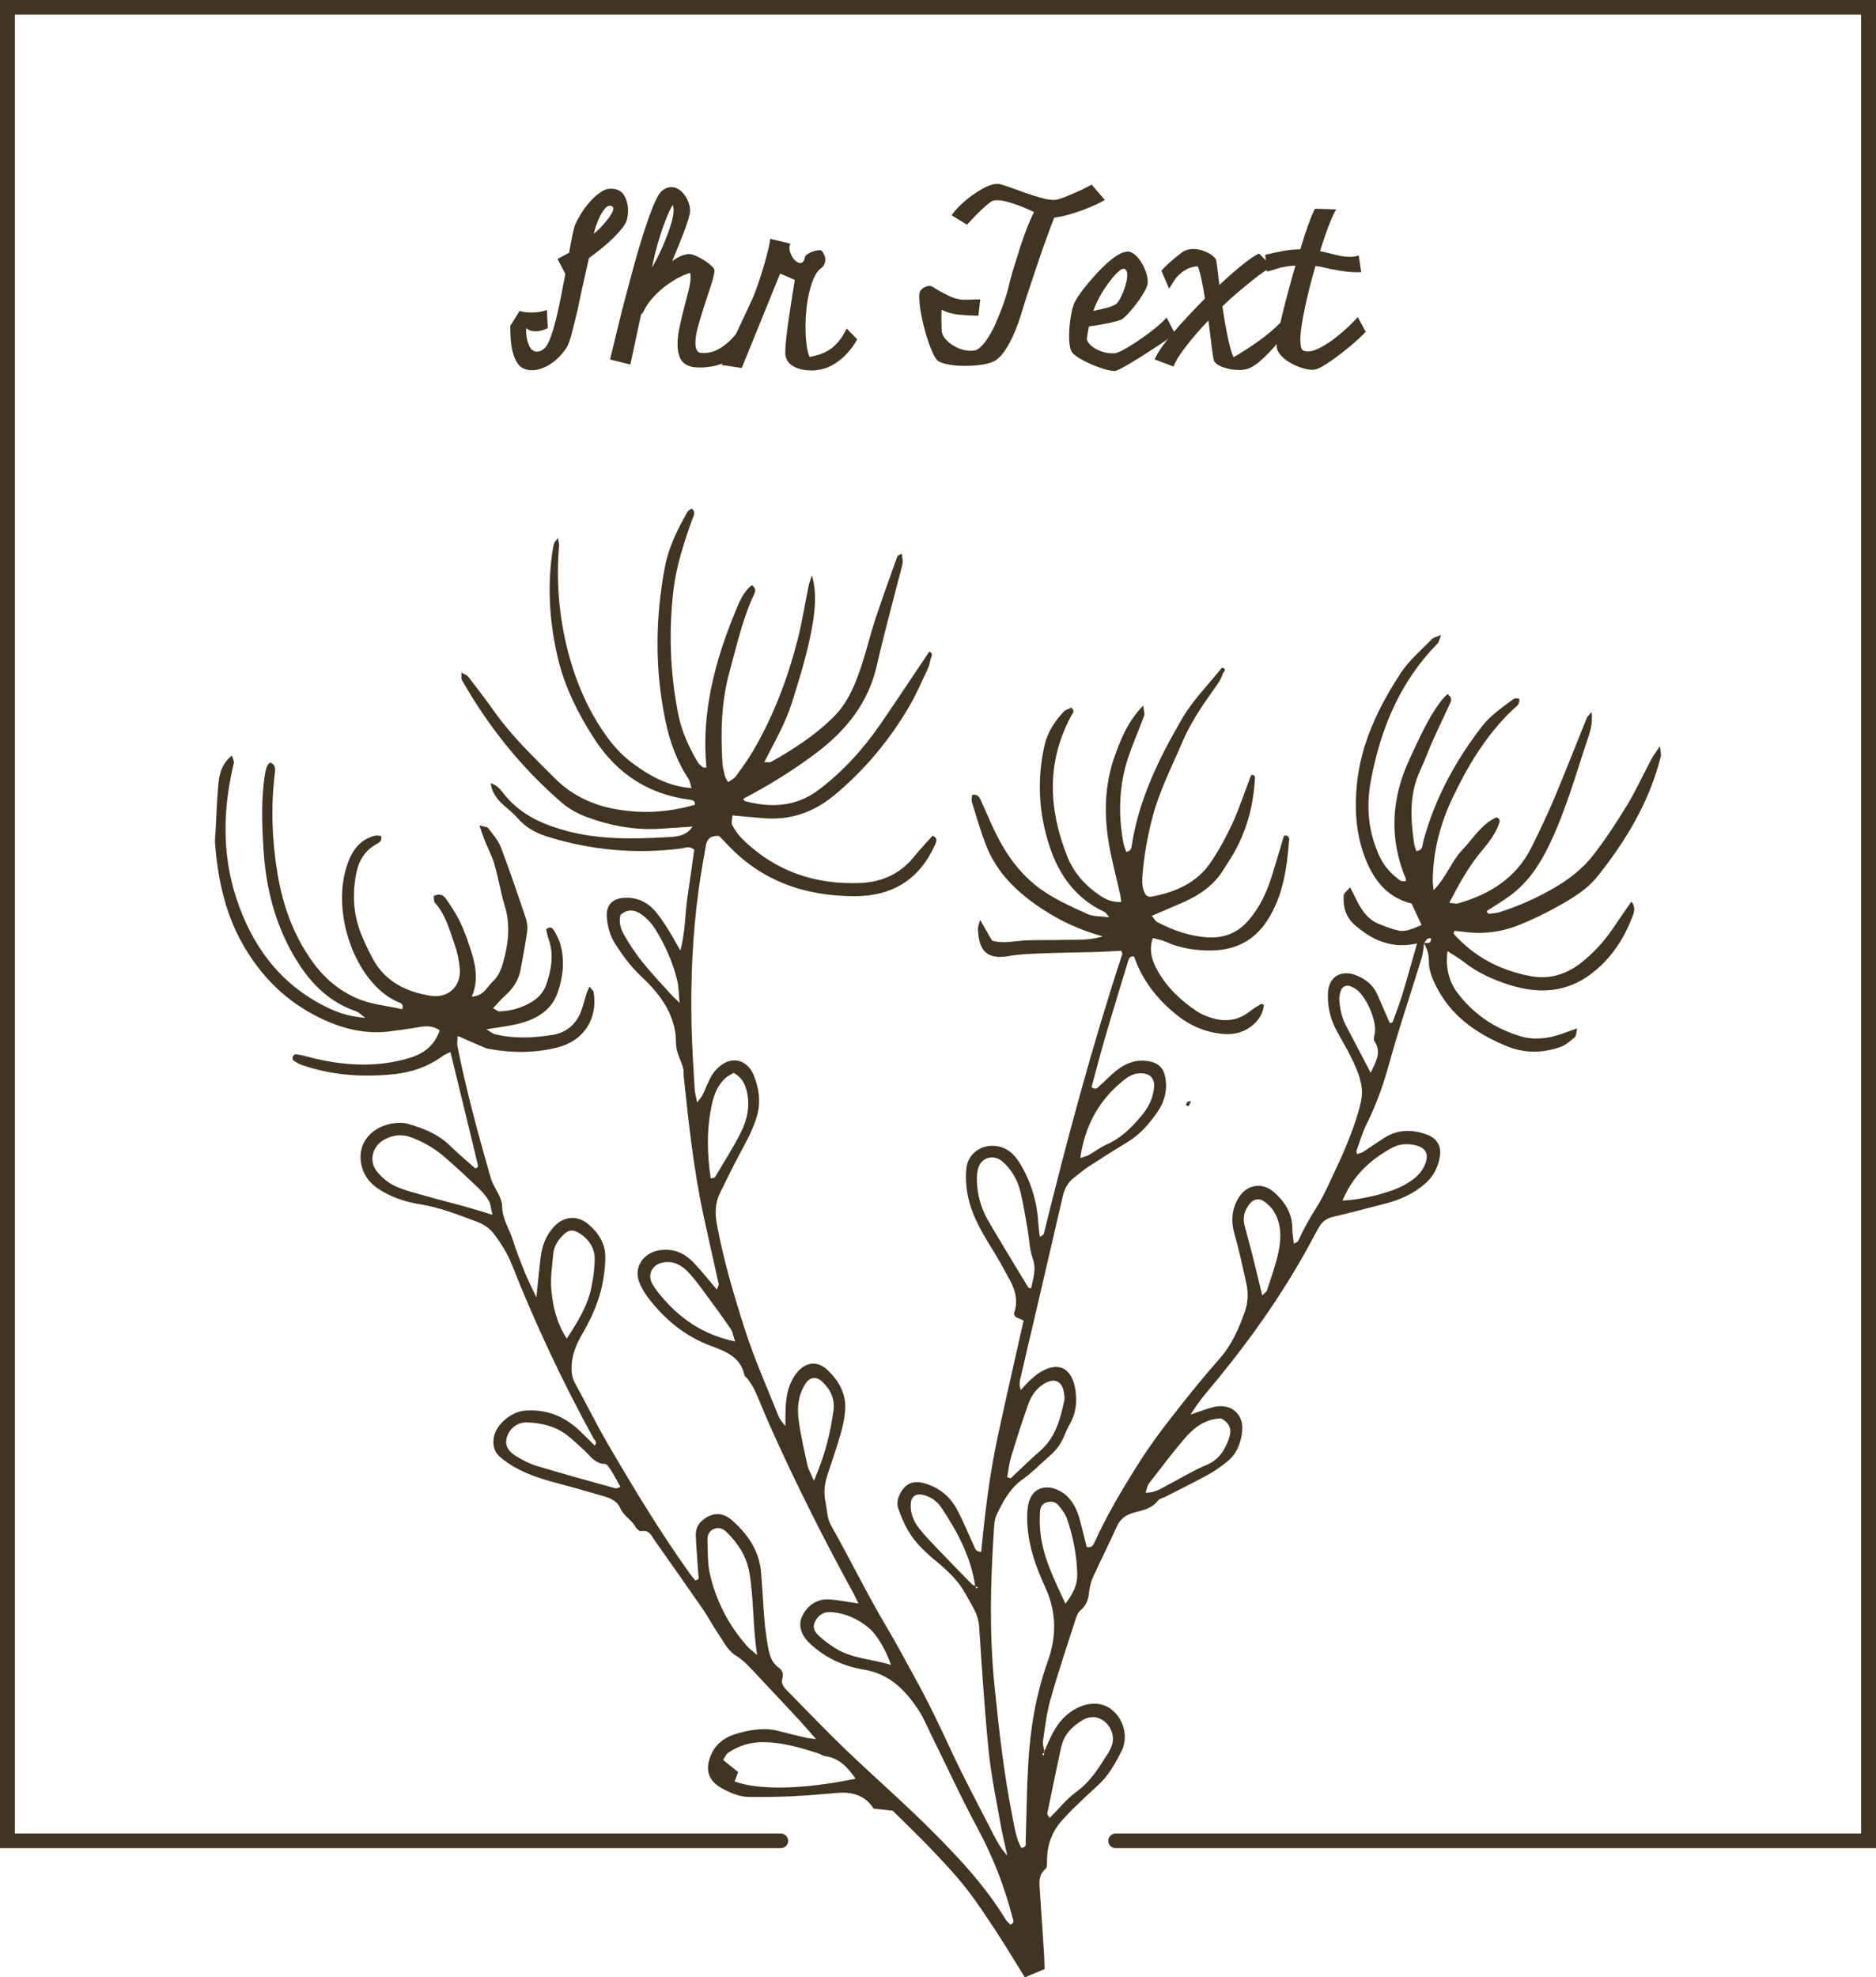 <svg fill="#423422" viewBox="0 0 1082.76 1141" xmlns="http://www.w3.org/2000/svg" id="Calque_1"><path fill-rule="evenodd" d="M821.95,544.13c-.44,2.86-.55,5.83-1.39,8.59-6.2,20.2-13.03,40.23-18.65,60.59-3.36,12.2-7.47,23.95-13.13,35.27-2.47,4.93-3.97,10.33-5.87,15.52-.11.31.08.73.24,1.84,1.33-.44,2.65-.63,3.66-1.28,4.09-2.63,8.04-5.46,12.15-8.07,7.93-5.06,16.36-4.99,24.87-1.78,5.54,2.08,8.12,6.6,7.23,12.36-.91,6.03-3.48,11.26-8.13,15.47-6.84,6.18-14.97,9.77-23.85,12-9.84,2.48-19.62,5.22-29.5,7.46-4.07.93-6.73,2.99-8.57,6.46-.87,1.64-1.82,3.24-2.69,4.89-15.49,29.37-34.4,56.52-55.45,82.26-5.13,6.28-10.68,12.33-15.71,20.56,5.37-1.79,9.26-3.4,13.31-4.38,9.85-2.38,17.43,3.95,16.47,13.83-.65,6.81-3.03,13.09-8.58,17.61-3.46,2.81-7.14,5.47-11.05,7.61-8.2,4.49-16.62,8.61-24.95,12.87-1.33.69-3.17.96-3.96,2-3.44,4.61-8.58,5.63-13.66,6.94-4.55,1.19-8.05,3.47-10.1,8-4.42,9.81-9.28,19.44-13.75,29.23-1.21,2.65-1.99,5.63-2.29,8.54-.43,4.22-1.45,7.8-5,10.71-1.58,1.29-2.38,3.75-3.04,5.84-4.87,15.17-9.97,30.3-14.29,45.63-2.2,7.81-3.12,15.99-4.3,24.04-.29,2.06.61,4.29.94,6.43-.51.38-1.01.76-1.5,1.14.36.23.72.46,1.09.67.02-.68.05-1.35.07-2.03,1.35-3,2.65-6.05,4.07-9.01,2.94-6.12,6.85-11.42,12.82-15.11,8.16-5.02,16.71-5.05,22.79.18,6.51,5.58,8.98,15.66,5.09,23.36-3.68,7.28-7.64,14.46-13.91,20.08-4.44,3.98-8.77,8.11-13.06,12.26-2.41,2.32-4.68,4.8-6.96,7.24-6.14,6.56-8.99,14.37-9.11,23.25-.02,1.79.19,4.35-.85,5.21-4.15,3.46-3.62,7.75-3.3,12.23.85,12.18,1.64,24.36,2.42,36.56.19,2.88.21,5.76.33,9.04-3.88,1.61-7.29,3.03-11.41,4.75-5.48-8.81-10.73-17.61-16.35-26.18-5.71-8.68-11.4-17.43-17.84-25.59-6.2-7.89-13.17-15.21-20.11-22.49-7.19-7.54-14.78-14.75-21.95-21.87-3.97-.44-7.31-.81-10.99-1.22-4.91-7.73-12.43-9.85-21.3-9.04-8.61.77-17.23,1.5-25.88,1.91-8.23.38-16.5.47-24.75.39-5.78-.05-10.98-2.42-15.92-5.14-7.72-4.27-9.87-10.97-5.62-20.01,2.83-6.02,8.18-9.61,14.57-11.42,8-2.27,16.11-3.64,24.43-1.4,5.07,1.37,10.2,2.55,15.3,3.76,1.29.31,2.63.4,5.95.89-4.21-4.76-7-8.06-9.93-11.22-7.86-8.47-15.76-16.91-23.69-25.3-4.03-4.27-7.67-8.66-13-11.95-4.45-2.73-7.12-8.4-10.28-12.98-2.94-4.28-5.27-8.95-8.22-13.23-9.3-13.46-18.74-26.79-28.15-40.16-1.85-2.64-3-6.08-7.58-5.18-.94.18-2.74-1.31-3.36-2.45-2.28-4.21-6.97-6.33-8.91-11-1.4-3.42-5-5.44-8.76-6.52-7.92-2.28-15.82-4.66-23.8-6.75-9.84-2.57-19.63-5.24-28.5-10.32-2.9-1.66-5.67-3.62-8.22-5.76-3.45-2.89-4.29-6.89-3.64-11.14,1.15-7.62,10.13-15.03,17.99-15.64,12.05-.93,22.18,2.97,30.87,10.95,3.22,2.97,6.24,6.13,9.38,9.23,1.8-1.99.05-2.92-.56-3.99-17.9-32.6-33.68-66.12-47.32-100.66-2.53-6.43-6.46-12.51-10.68-18.05-2.31-3.05-6.34-5.38-10.07-6.75-10.54-3.88-21-8.06-32.26-9.82-7.43-1.15-14.62-3.46-21.23-7.19-4.67-2.64-8.7-5.97-10.93-10.85-5.78-12.63.74-24.98,14.53-28.21,3.54-.84,7.71-1.04,11.14-.04,8.64,2.54,17.03,5.81,23.69,12.33,4.77,4.67,9.92,8.95,14.81,13.31.69-.37,1.09-.48,1.33-.74.19-.23.27-.66.2-.96-1.28-5.42-2.58-10.82-3.9-16.23-3.94-16.14-7.87-32.29-12.01-49.26-1.7.87-3.32,1.46-4.63,2.42-8.39,6.12-17.86,9.33-28.14,10.4-18.15,1.87-36,.59-53.31-5.44-1.72-.6-3.29-1.68-4.76-2.75-.36-.25-.35-1.43-.11-1.99.27-.6,1.09-1.43,1.56-1.37,2.17.27,4.32.71,6.45,1.29,19.56,5.24,39.18,6.8,58.93.99,8.32-2.43,14.69-6.98,17.83-16.03-4.16-3.01-8.4-2.56-12.84-1.75-5.16.94-10.37,1.56-15.57,2.27-14.69,1.98-28.3-1.6-41.31-8.01-19.1-9.41-33.33-23.62-43.79-41.93-10.42-18.21-14.55-37.96-16.16-58.45-.18-2.2.15-4.42.28-6.63.49-8.86.77-17.72,1.55-26.54.55-6.21,1.58-12.47,7.9-17.58.57,2.03,1.39,3.31,1.13,4.34-6.3,26.08-7,52.18,1.38,77.86,8.69,26.63,24.11,48.43,49.88,61.86,6.87,3.58,14.03,6.56,24.62,7.32-3.09-2.27-3.99-3.32-5.12-3.71-15.38-5.18-25.95-15.63-34.31-29.05-12.55-20.13-18.06-42.16-19.41-65.4-.83-14.42-1.38-28.88,1.04-43.25.69-4.02,2.22-6.49,3.71-5.59,2.35,1.42,2.13,3.69,1.86,5.92-2.37,19.25-1.66,38.44,1.48,57.54,2.97,18.1,8.96,35.12,19.66,50.36,6.56,9.35,14.83,16.74,25.3,21.51,8.58,3.92,17.95,4.61,27.11,6.71,1.08-3.42-1.45-3.7-2.7-4.26-24.25-10.74-39.34-52.15-28.5-80.73,2.8-7.37,7.19-12.96,15.19-15.09,1.23-.33,2.62.02,3.8.05.69,3.06-1.1,3.88-2.72,4.76-6.7,3.73-10.23,9.65-11.65,16.87-2.33,11.86-1.7,23.61,2.8,34.92,1.91,4.8,4.21,9.5,6.63,14.09,7.06,13.35,19.29,19.35,33.58,21.62,10.12,1.61,17.65-5.63,16.76-15.63-.41-4.73-1.4-9.55-2.99-14.04-2.96-8.32-5.13-17.07-11.34-23.99-.78-.88-.52-2.67-.73-3.91,3.41-1.68,5.68-.52,7.25,1.79,2.7,4,5.44,8.02,7.56,12.32,2.29,4.64,4.11,9.56,5.76,14.46,3.19,9.53,5.88,19.17,1.38,29.5,6.98-.33,8.98-5.85,12.5-9.11,2.57-2.36,4.3-6.11,5.3-9.53,3.27-11.12,4.78-22.32,1.25-33.83-2.39-7.79-3.61-15.9-5.89-23.71-1.43-4.94-3.9-9.55-5.83-14.35-.92-2.28-1.64-4.64-2.91-8.3,2.67.79,4.45.78,5.08,1.59,2.68,3.54,5.8,7.03,7.34,11.09,5.15,13.51,9.76,27.22,14.38,40.92.81,2.38,1.12,5.16.78,7.64-1.02,7.32-2.46,14.58-3.77,21.86-1.09,6.09-4.28,10.95-8.89,15.06-2.41,2.15-4.48,4.66-7.03,7.35,1.75.91,2.68,1.84,3.58,1.82,6.89-.21,13.31-2.07,19.17-5.73,3.96-2.48,6.65-5.86,8.15-10.28,2.93-8.62,4.27-17.25,1.04-26.1-.62-1.7-.9-3.53-1.3-5.17,2.18-2.1,3.69-.87,4.6.7,1.45,2.55,2.9,5.22,3.66,8.03,2.6,9.64,1.48,19.28-1.89,28.42-3.49,9.44-11.66,14.33-21.01,16.92-6.1,1.68-12.5,2.29-19.8,3.55,2,1.21,3.25,2.4,4.7,2.76,11.12,2.83,22.44,2.22,33.53.46,7.29-1.16,13.09-5.67,16.03-12.72,1.4-3.41,2.2-7.06,3.3-10.59.4-1.25.99-2.45,1.84-4.55,1.28,1.6,2.27,2.26,2.41,3.05,2.61,15.36-5.54,28.21-20.82,32.06-12.9,3.27-26.06,3.26-39.17.93-2.53-.45-4.92-1.72-7.33-2.74-3.39-1.42-6.73-2.92-11.12-4.85-.07,2.68-.43,4.43-.1,6.04,4.9,24.75,11.57,49.08,18.43,73.35.09.35.3.69.37,1.05,1.25,6.53,6.88,11.55,7.01,18.27.11,7.04,4.1,12.62,6.09,18.91,2.01,6.37,4.43,12.6,6.93,18.79,1.76,4.35,3.94,8.57,6.71,14.5.96-9.1,1.59-16.39,2.52-23.65.82-6.34,3.03-12.16,7.5-17.04,5.7-6.21,13.49-6.99,19.96-1.55,5.97,5,9.91,11.39,9.79,19.21-.09,6.23-.91,12.55-2.43,18.62-2.25,9.01-6.17,17.47-10.88,25.54-3.21,5.47-5.7,11.23-6.09,17.73-.21,3.78.02,7.23,1.94,10.69,6.29,11.36,11.99,23.03,18.52,34.28,14.94,25.71,30.33,51.15,47.64,75.41,1.04,1.47,2.24,2.83,3.22,4.07,2.89-.5,1.87-2.18,1.79-3.44-.49-7.38-1.15-14.73-1.48-22.13-.15-3.39.89-6.59,3.68-8.98,5.55-4.78,11.64-5.1,17.29-.1,8.88,7.87,15.5,17.23,16.64,29.37.86,9.21,1.19,18.47,1.98,27.69.47,5.52,1.19,11.03,2.2,16.48.8,4.36,2.03,8.65,6.13,11.47,2,1.39,2.78,3.56,2.08,5.9-.89,2.95.44,4.98,2.35,6.94,11.27,11.39,22.31,23.04,33.87,34.13,16.95,16.29,34.76,31.72,51.31,48.39,15.22,15.32,29.96,31.22,41.23,49.8.73,1.19,1.91,2.1,2.79,3.07,2.58-.82,1.64-2.57,1.35-3.71-4.65-18-11.29-35.2-20.17-51.71-9.68-17.95-18.16-36.53-27.2-54.82-2.13-4.32-3.97-8.85-6.57-12.89-7.59-11.81-16.95-21.55-31.87-23.98-11.83-1.94-22.22-6.75-30.98-14.85-5.42-5-7.12-10.64-4.76-15.82,2.97-6.54,8.93-10.42,15.99-9.86,5.09.4,10.13,1.43,16.54,2.35-1.26-2.59-1.95-4.18-2.77-5.68-17.34-31.61-33.52-63.78-48.22-96.65-3.03-6.78-5.7-13.69-8.73-20.45-1.04-2.31-2.59-4.4-4-6.53-.6-.92-1.94-1.57-2.12-2.5-2.11-10.44-10.97-13.73-19.28-16.82-15-5.57-26.54-15.18-36.03-27.49-2.24-2.9-4.2-6.2-5.47-9.61-3.06-8.37,2.45-16.42,11.24-18,8.32-1.48,14.83,1.38,20.26,7.04,4.55,4.76,8.62,9.98,13.36,15.53.5-1.44,1.24-2.44,1.07-3.23-2.82-13.03-5.84-26.04-8.65-39.07-5.72-26.49-8.63-53.39-11.46-80.31-.2-1.83.06-3.78-.46-5.52-1.03-3.45-2.79-6.7-3.58-10.19-.72-3.18-.36-6.61-.85-9.86-2.08-13.58-10.32-23.77-19.93-32.77-5.84-5.46-10.34-11.68-14.6-18.22-3.12-4.8-4.6-10.19-5.01-15.76-.51-6.66,2.97-10.56,9.75-11.08,6.32-.49,12.04,1.57,16.46,5.89,3.15,3.08,5.63,6.87,8.06,10.56,2.64,4,4.87,8.24,8.18,13.91,2.95-11.02,2.59-20.8,4.03-30.29,1.43-9.43,2.69-18.86,3.97-27.82-2.69-2.44-4.94-1.09-7.05-.81-26.52,3.47-52.47,1.1-77.97-6.85-6.66-2.08-12.29-5.31-16.87-10.53-2.44-2.78-5.38-5.16-8.18-7.63-3.71-3.28-6.55-7.01-7.44-12.59,4.08,1.14,5.9,4.03,7.86,6.46,8.54,10.64,19.87,16.31,32.85,20.19,20.25,6.06,40.83,5.63,61.42,4.49,4.74-.26,10.73-.39,14.37-6.12-6.76.46-12.95.92-19.14,1.28-14.48.83-28.48-1.78-41.93-6.8-5.19-1.94-10.36-4.78-14.51-8.37-23.35-20.26-42.38-43.99-57.54-70.75-.47-.84-.14-2.11-.24-4.23,1.76,1.02,3.18,1.41,3.9,2.34,5.21,6.78,10.43,13.58,15.38,20.56,10,14.02,22.44,25.91,34.55,38.03,9.42,9.46,21.11,15.27,34.47,17.76,15.78,2.96,31.26,2.02,46.51-2.43.03-2.52-1.59-2.7-2.99-2.89-23.9-3.09-41.97-14.96-54.92-34.86-9.62-14.78-17.46-30.48-21.39-47.52-4.77-20.64-6.11-41.74-2.65-62.88.17-1.08.47-2.18.89-3.17.28-.64.89-1.14,1.99-2.47.29,1.89.71,3.15.61,4.37-1.69,20.4-.06,40.59,5,60.4,4.7,18.44,12.2,35.85,23.7,51.25,3.96,5.29,8.82,10.25,14.18,14.17,9.66,7.03,20.08,12.98,33.58,14-.72-2.24-.87-4.03-1.76-5.34-6.91-10.41-10.93-21.93-13.41-33.96-6.07-29.41-5.76-58.88-.2-88.32,2.16-11.41,7.3-21.76,13.03-31.8.48-.82,1.66-1.25,2.5-1.86,2.51,2.13.98,4.19.29,6.14-4.75,13.29-9.19,26.65-10.87,40.74-2.81,23.72-1.94,47.33,2.53,70.79,1.96,10.31,6.19,19.79,11.56,28.78.7,1.18,2,2.01,3.11,2.92.21.17.74,0,1.82-.06-3.04-31.73,4.97-61.6,16.97-90.61,2.13-5.16,4.46-10.8,9.22-14.5,2.58,1.66,2.13,3.52,1.34,5.2-6.7,14.2-9.96,29.47-14.13,44.44-4.83,17.36-5.24,35.09-4.17,52.9.15,2.57.85,5.11,1.46,7.63.24,1,.95,1.9,1.8,3.51,1.64-1.19,3.42-1.96,4.4-3.3,3.5-4.8,7.04-9.62,10.03-14.75,11.73-20.03,19.87-41.53,25.63-63.88,2.67-10.38,4.3-21.02,6.47-31.54.36-1.71,1.04-3.36,1.85-6.01,2.66,9.29,2.55,19.79-1.5,38.02-2.64,11.92-6.29,23.65-9.95,35.33-3.74,11.98-10.09,22.89-16.07,34.59,1.97-.07,3.22.23,4.03-.23,12.76-7.14,24.9-15.06,35.43-25.3,8.91-8.69,13.25-19.65,16.94-30.96,2.77-8.45,4.79-17.16,7.58-25.59,4.06-12.31,8.52-24.51,12.87-36.72.18-.49,1.13-.71,2.53-1.51.21,2.02.74,3.74.49,5.33-.46,2.91-1.42,5.74-2.14,8.61-4.27,16.87-8.9,33.66-12.75,50.62-4.85,21.41-17.52,37.21-34.75,50.29-13.34,10.11-27.54,18.78-42.34,26.6.4.65.53,1.18.8,1.25,15.22,4.15,29.72,3.37,42.73-6.43,14.18-10.68,25.87-23.69,35.84-38.2,9.47-13.78,18.7-27.72,28.03-41.61,2.63,1.3,1.02,3.1.71,4.6-.37,1.8-.79,3.67-1.58,5.33-3.51,7.35-6.7,14.89-10.82,21.91-11.39,19.36-25.58,36.49-43.02,50.97-12.13,10.08-25.8,14.79-41.65,13.28-5.58-.53-11.16-.98-17.31-1.52-.07,2.2-.76,4.26-.06,5.59,1.56,2.91,3.52,5.75,5.88,8.06,18.97,18.66,42.24,26.54,68.65,25.29,12.05-.57,22.52-5.42,30.32-15.04,3.45-4.26,7.24-8.25,10.76-12.22,3.07,1.34,2.29,3.24,1.58,4.85-8.87,20.2-24.54,30.15-46.85,30.07-28.81-.1-53.9-8.93-73.65-30.34-1.49-1.62-3.08-3.15-4.36-4.45-4.71-.32-6.92,1.8-7.58,5.56-1.45,8.4-2.97,16.79-4.13,25.23-3.57,26.1-4.72,52.36-4.12,78.64.27,12.22,1.09,24.42,1.78,36.63.13,2.17.78,4.31,1.44,7.71,1.53-2.04,2.53-3.04,3.11-4.24,1.63-3.33,2.92-6.82,4.63-10.1,1.02-1.94,2.41-3.79,3.98-5.32,8.32-8.12,17.4-4.62,20.89,3.86,3.1,7.52,4.31,15.64,1.84,23.94-2.36,7.92-6.35,15.01-10.22,22.21-3.87,7.18-7.39,14.55-11,21.86-2.89,5.86-3.01,11.78-1.81,18.27,3.85,20.84,9.89,41.11,16.35,61.18,5.45,16.9,12.75,33.22,19.35,49.74.65,1.64,2.06,3,3.8,5.42.08-4.87,0-8.55.26-12.21.47-6.75,1.99-13.16,6.41-18.65,5.02-6.2,11.72-7.04,17.5-1.66,6.83,6.36,11.11,14.07,10.32,23.63-.37,4.39-1.26,8.82-2.49,13.06-2.38,8.17-5.14,16.26-7.82,24.35-1.67,5.04-2.11,10.06-1.02,15.32.96,4.56.76,9.08,3.29,13.57,10.94,19.41,20.68,39.51,32.08,58.64,5.68,9.56,10.82,19.32,16.18,29.02,7.57,13.66,14.3,27.71,20.84,41.87,7.62,16.5,16.31,32.51,24.57,48.71,2.15,4.23,4.45,8.38,7.97,12.11-1.36-6.28-2.92-12.52-4.03-18.84-2.43-13.87-5.35-27.7-6.75-41.66-2.39-23.94-3.86-47.98-5.51-71.98-.47-6.99-4.56-12.4-7.62-18.16-4.05-7.62-10.37-13.58-17.03-19.09-6.37-5.26-12.4-10.88-16.5-18.07-2.19-3.84-3.86-8-5.38-12.15-1.04-2.85-.62-5.82.83-8.62,3.1-5.97,7.33-8.05,13.91-6.27,8.39,2.27,14.81,7.36,18.87,14.83,3.71,6.84,6.63,14.09,9.87,21.17.74,1.65,1.1,3.6,4.29,3.63,2.11-22.31,4.83-44.63,9.55-66.64,4.73-22.07,9.81-44.05,14.9-66.82-1.6-.76-3.16-1.47-4.71-2.18-.29-.66-1-1.46-.82-1.97,2.44-6.82.91-13.17-2.4-19.25-3.38-6.19-6.73-12.41-10.47-18.36-6.76-10.8-12.97-21.78-14.48-34.64-.46-3.99-.61-8.15-.04-12.11,1.31-9.31,11.01-14.53,20.25-11.5,5.02,1.65,8.06,5.21,10.62,9.42,6.53,10.7,9.89,22.34,10.6,34.77.13,2.39.5,4.77.8,7.4,1.03-.5,1.4-.61,1.69-.85.28-.23.56-.56.65-.9,13.39-54.31,27.86-108.34,45.36-161.55.09-.26-.27-.66-.73-1.69-4.41.22-9.12.54-13.86.69-10.88.32-21.77.42-32.65.84-6,.23-12.06.45-17.94,1.48-12.72,2.24-17.78-2.51-18.2-15.68-.05-1.31.61-2.62,1.25-5.18,2.61,4.58,4.62,8.08,6.86,11.98,6.77,2.01,13.79.04,20.79-.18,6.74-.21,13.5.01,20.25-.22,6.89-.23,13.9.59,22.92-2.01-13.71-3.82-24.42-8.97-34.38-15.43-14.36-9.32-26.57-20.74-32.93-36.95-3.24-8.25-5.67-16.83-8.31-25.3-.37-1.22.13-2.72.23-4.01,2.78-.47,3.98,1.02,4.76,2.69,2.2,4.7,4.23,9.49,6.36,14.23,5.97,13.33,13.5,25.49,25.15,35,9.15,7.47,19.8,12.04,30.32,16.87,3.18,1.47,7.21,1.15,12.45,1.85-1.48-1.79-1.86-2.67-2.52-2.98-16.42-7.6-26.12-20.89-31.64-37.25-6.53-19.35-7.66-39.18-3.09-59.17,1.69-7.41,5.78-13.63,10.93-19.14,1.14-1.22,3.07-1.69,4.45-2.41,2.2,1.72.92,2.99.31,4.08-14.67,26.75-13.58,54.04-2.71,81.55,3.62,9.19,9.95,16.51,18.13,22.2,3.65,2.55,7.49,4.58,13.14,4.29-.3-2-.44-3.34-.73-4.64-2.1-9.4-4.61-18.74-6.29-28.22-3.1-17.38-2.71-34.72,3.3-51.52,3.6-10.06,7.69-20.01,16.4-29,.27,2.81.98,4.63.48,6.02-2.77,7.65-6.14,15.1-8.77,22.78-5.67,16.49-6.37,33.4-3.16,50.48.34,1.78,1.08,3.49,1.63,5.21,2.82-.39,3-2.44,3.25-4.12,4.14-26.48,15.79-50.18,29.12-73,6.1-10.45,14.97-19.34,22.63-28.91.14-.18.68-.07,1.18-.11,1.85,1.37-.25,2.41-.55,3.5-.37,1.41-1.06,2.79-1.83,4.05-1.16,1.91-2.46,3.71-3.76,5.55-6.69,9.37-13.03,18.83-17.61,29.55-6.12,14.34-13.3,28.21-17.26,43.37-2.92,11.15-4.94,22.43-5.8,33.9-.31,4.1-.18,8.1,2.23,11.42,1.06.33,1.81.84,2.47.72,14.11-2.57,26.75-7.95,34.91-20.19,4.73-7.08,8.87-14.62,12.38-22.35,4.09-9.06,7.21-18.54,10.74-27.76,2.77-.26,2.17,1.61,2.1,2.88-.87,15.36-4.89,29.84-12.72,43.23-1.68,2.89-3.62,5.65-5.36,8.5-5.47,8.92-13.64,14.63-23.09,18.79-5.78,2.54-11.59,5-18.28,7.86,1.46,1.71,2.1,3.1,3.2,3.66,9.05,4.68,18.51,8.09,28.87,8.75,9.71.61,17.51-2.52,23.87-9.91,6.47-7.53,10.45-16.23,13.35-25.49,2.43-7.75,4.69-15.54,6.99-23.2,2.18-.52,3.1.7,2.98,2.28-1.29,16.3-3.33,32.29-12.6,46.59-8.15,12.59-19.91,17.62-34.34,17.33-8.26-.17-16.45-1.51-24.13-4.99-2.3-1.04-4.92-1.47-7.58-2.21-2.42,6.98-.56,12.9,2.55,18.52,5.52,9.97,13.6,17.66,23.11,23.91,2.46,1.62,5.35,2.76,8.2,3.65,8.05,2.53,15.57,1.54,22.29-3.91,1.96-1.58,4.22-2.81,6.38-4.12.2-.12.69.21,1.52.48-.4,5.44-3.38,9.52-7.6,12.68-4.66,3.49-10.21,4.63-15.99,4.12-10-.9-18.91-4.66-26.65-10.9-11.28-9.09-19.96-20.07-24.64-33.76-2.76-.39-3.13,1.6-3.63,3.26-4.41,14.5-8.87,28.99-13.11,43.55-2.8,9.57-5.27,19.21-7.82,28.63,2.82,2,3.86-.17,5.08-1.22,3.11-2.69,5.91-5.74,9.1-8.3,5.8-4.63,12.31-7.01,19.93-5.27,4.49,1.03,7.22,3.68,8.24,8.12,1.77,7.71-.07,14.85-4.44,21.14-4.67,6.71-10.06,12.91-17.31,17.27-7.69,4.63-15.26,9.46-22.77,14.35-2.79,1.82-5.28,4.1-7.95,6.11-3.79,2.85-5.59,6.73-6.62,11.26-5.63,24.57-11.38,49.1-17.09,73.66-2.28,9.75-4.64,19.46-6.82,29.24-.52,2.36-1.58,4.86-.16,8.37,2.03-2.21,3.36-3.85,4.89-5.26,1.92-1.74,3.85-3.54,6.05-4.9,12.24-7.54,19.02-.71,20.57,10.16.94,6.66.42,13.28-3.11,19.39-1.29,2.24-2.38,4.61-3.32,7.01-1.97,4.96-5.19,8.92-9.28,12.37-4.85,4.09-9.18,8.86-14.37,12.46-7.7,5.34-11.75,13.03-15.49,20.98-1.21,2.56-1.29,5.73-1.48,8.66-2.01,29.96-2.69,59.85.35,89.85,2.54,25.08,5.32,50.09,10.22,74.82,1.27,6.37,2.1,12.96,5.24,18.61,3.08-.26,2.46-2,2.52-3.34.49-15.16.61-30.34,1.5-45.48,1.17-20.03,4.42-39.76,11.24-58.76,5.24-14.59,5.09-28.72-1.53-42.99-5.15-11.12-9.29-22.74-10.16-35.1-.31-4.38-.35-8.98.64-13.2,1.9-8.11,8.85-11.06,16.55-7.79,5.55,2.36,8.87,6.79,11.16,11.95,1.34,3.02,2.09,6.33,2.95,9.55,1.05,3.91,1.93,7.86,2.84,11.56,3.04.68,3.84-1.09,4.6-2.78,7.37-16.28,16.6-31.59,26.15-46.65,5.56-8.77,11.78-17.18,18.2-25.39,8.94-11.45,18.02-22.82,27.65-33.69,7.14-8.06,11.24-17.46,14.69-27.22,1.86-5.27,2.12-10.94.87-16.48-2.12-9.4-4.06-18.83-6.77-28.07-2.22-7.64-1.73-14.61,2.4-21.35,4.59-7.5,13.52-9.05,20.22-3.22,6.39,5.57,10.74,12.31,10.71,21.19,0,2.78.55,5.57.89,8.7,1.3-.79,2.21-1.03,2.44-1.55,3.02-6.64,6.52-12.99,10.46-19.18,4.17-6.56,7.29-13.78,10.61-20.85,3.17-6.71,6.27-13.49,8.89-20.42,2.49-6.55,4.82-13.24,6.32-20.04,2.02-9.18-1.77-17.51-5.66-25.54-2.74-5.67-6.18-11.01-9.03-16.63-3.25-6.41-4.68-13.32-4.36-20.46.44-9.44,7.63-13.79,16.46-10.19,5.42,2.2,9.67,5.65,12.06,11.03,2.39,5.4,4.7,10.84,7.07,16.26.29.04.63.19.9.1.32-.08.78-.3.87-.56,1.89-5.22,3.94-10.4,5.55-15.72,2.9-9.52,5.52-19.12,8.51-29.54-14.81,3.28-25.99-1.98-35.96-10.67-5.19-4.53-6.83-10.54-6.36-17.08.1-1.37,1.99-2.61,3.69-4.67,4.54,8.68,7.5,17.48,16.63,21.17,3.8,1.53,7.66,3.02,11.64,3.88,3.16.69,7.56-.84,12.97-3.29-1.85-3.96-3.7-7.94-5.75-12.34-14.61-3.65-22.49-14.33-27.38-27.84-4.74-13.16-5.57-26.57-4.25-40.49,2.27-24,12.43-44.88,25.28-64.6,4.79-7.36,11.9-13.27,18.09-19.73.87-.92,2.46-1.16,5.32-2.41-1.12,2.76-1.3,4.2-2.12,5.03-21.71,22.1-32.87,49.28-38.42,78.87-2.84,15.14-1.63,30.26,5.3,44.56,2.67,5.54,6.73,9.76,11.61,13.3.76.55,2.09.33,3.16.46.06-.59.25-1.01.12-1.31-9.86-23.61-8.47-46.78,2.35-69.76,5.39-11.43,10.31-23.05,18.08-33.2,1.06-1.39,2.4-2.58,3.54-3.78,2.47,1.6,2.43,3.36,1.6,5.16-3.24,7.07-6.64,14.06-9.8,21.14-2.72,6.09-5.03,12.35-7.79,18.41-6.14,13.47-5.27,27.43-3.25,41.48.2,1.44.82,2.81,1.29,4.37,3.97-.34,3.44-3.5,4.03-5.67,6.56-24.35,18.34-46.09,33.7-66.07,5.06-6.58,11.94-11.19,18.5-16.08.69-.52,2.05-.13,3.06-.17.8,3.5-1.95,4.82-3.73,6.51-15.07,14.43-25.63,31.89-34.46,50.38-7.27,15.21-11.5,31.31-11.62,48.3,0,1.44.26,2.86.51,5.34,7.29-7.3,10.18-16.46,16.46-23.07,6.31-6.64,11.09-14.98,19.82-18.93,2.33.85,1.92,2.38,1.44,3.72-2.12,6.07-6.11,11.04-10.16,15.92-7.38,8.86-12.93,18.77-18.49,29.72,2.27.17,3.8.67,5.05.31,18.44-5.24,33.62-14.79,42.33-32.32,4.62-9.31,9.13-18.69,13.15-28.25,6.47-15.38,12.5-30.95,18.78-46.4.37-.95,1.34-1.66,2.8-3.4.61,5.45-.36,9.78-1.72,13.83-7.11,21.07-12.98,42.56-22.69,62.74-5.4,11.21-12.06,21.4-22.17,28.99-4.46,3.35-9.32,6.17-13.97,9.23.61,2.56,2.44,1.31,3.61,1.31,1.47-.01,2.99-.39,4.41-.86,10.39-3.32,20.21-7.7,29.71-13.1,9.29-5.27,17.56-11.55,23.93-19.83,7.03-9.12,13.4-18.79,19.35-28.62,5.2-8.57,9.35-17.76,14.07-26.61,1.13-2.11,2.63-4.03,4.89-7.44.31,3.12.82,4.61.51,5.88-6.48,26.06-19.97,48.56-36.65,69.41-5.92,7.4-14.05,12.23-22.14,16.83-7.46,4.24-15.29,8-23.27,11.19-10.23,4.08-21.03,5.35-32.05,3.78-1.72-.24-3.45-.34-5.12-.5-.18,1.14-.4,1.61-.25,1.76,11.85,13.23,26.71,21.08,44.28,24.35,11.22,2.08,20.91-1.1,29.46-7.88,7.34-5.82,13.6-12.78,18.77-20.6,3.17-4.79,6.53-9.47,10.01-14.5,2.74,3.56,1.38,6.59.4,9.15-4.9,12.64-12.23,23.73-23.17,32.19-14.33,11.09-30.27,12.08-47.01,6.9-9.74-3.01-18.95-7.11-27.02-13.48-2.84-2.24-6.03-4-9.32-6.17-1.3,8.27.58,17.05,5.2,23.35,9.35,12.75,21.91,21.32,37.12,25.8,7.7,2.26,15.63,1.32,23.24-1.32,2.74-.95,5.47-1.95,9.23-3.28-.6,2.49-.48,4.33-1.34,5.07-2.49,2.14-5.11,4.51-8.12,5.59-10.6,3.78-21.19,3.84-31.84-.65-17.47-7.37-32-17.63-40.48-35.1-2.17-4.48-3.88-8.85-3.8-13.71.05-3.89-1-7.29-2.96-10.5,1.12,0,2.25.16,3.26-.14.49-.15.81-1.1,1.05-1.74.08-.22-.29-.86-.42-.87-.6.03-1.37.04-1.76.4-.77.71-1.34,1.64-1.99,2.47l.08-.07ZM563.08,915.05c.3.6-.17,2.33,1.47.99-.57-.24-1.12-.46-1.68-.7-2.45-16.81-10.2-31.44-19.51-45.34-2.43-3.62-6.11-6.44-10.83-7.47-3.9-.85-6.57.99-6.86,5.01-.39,5.46,1.58,10.29,4.84,14.4,3.67,4.65,7.86,8.88,11.96,13.18,6.13,6.45,12.38,12.8,18.62,19.16.45.45,1.32.51,1.98.74h.02ZM284.21,700.95c-.86-3.52-.93-6.15-2.12-8.15-1.67-2.81-3.96-5.38-6.37-7.65-6.46-6.15-12.96-12.26-19.75-18.05-5.4-4.59-11.57-8.09-18.27-10.68-5.68-2.2-11.03-1.6-16.16,1.31-6.6,3.74-8.78,12.18-4.09,18.13,2.66,3.4,6.33,6.48,10.21,8.36,5.31,2.55,11.22,3.95,16.96,5.59,8.26,2.35,16.6,4.43,24.86,6.72,4.61,1.28,9.17,2.77,14.73,4.44v-.02ZM423.98,1027.97c14.49,5.24,39.96,4.57,69.84-1.59-4.44-6.33-9.17-11.83-17.43-12.99-1.45-.2-2.75-1.19-4.17-1.66-10-3.21-19.98-6.18-30.68-6.46-7.91-.22-14.85,1.8-21.2,6.1-1.33.91-2.01,2.77-2.98,4.17,3.3,2.67,6.06,4.9,8.68,7.03-.79,2.11-1.31,3.46-2.05,5.41ZM595.08,743.44c1.14-5.71,3.25-10.89,1.01-17.13-1.96-5.46-2.05-11.58-3.08-17.37-1.3-7.26-2.36-14.58-4.17-21.7-1.64-6.51-4.98-12.3-10.14-16.91-5.01-4.48-12.31-2.61-14.14,3.85-.7,2.42-.82,5.1-.71,7.62.33,7.86,2.37,15.39,6.3,22.2,7.58,13.1,15.53,25.98,23.36,38.93.12.19.58.2,1.58.52v-.02ZM358.1,858.01c-1.8-3.21-3.45-6.4-5.36-9.41-.95-1.49-2.33-3.81-3.59-3.85-6.22-.19-8.76-5.18-12.59-8.49-3.09-2.66-5.98-5.59-9.22-8.07-6.74-5.21-14.72-7.12-23.09-7.4-5.57-.19-10.16,3.43-11.71,8.57-1.26,4.16.26,7.81,5.43,10.96,3.8,2.31,7.88,4.4,12.13,5.67,15.01,4.52,30.16,8.66,45.26,12.87.55.15,1.29-.38,2.71-.83v-.02ZM436.96,955c-2.55-17.23-1.88-32.38-4.41-47.34-1.65-9.71-6.53-17.02-13.24-23.65-2.02-1.98-4.42-2.85-7.14-1.8-2.79,1.07-3.92,3.57-3.84,6.22.23,6.6-.05,13.38,1.39,19.76,3.58,15.69,10.86,29.73,21.66,41.9,1.15,1.31,2.63,2.34,5.58,4.89v.02ZM327.09,772.43c6.43-9.8,11.99-18.81,14.2-29.4,1.11-5.37,1.9-10.91,1.95-16.36.08-6.75-3.52-11.86-9.38-15.36-3.12-1.87-5.62-1.63-8.14.69-3.36,3.13-5.95,6.79-6.38,11.39-.65,6.94-1.75,14-1.12,20.88.85,9.38,2.88,18.7,8.87,28.15ZM605.82,1049.04c5.54-5.52,9.99-11.2,15.62-15.27,8.19-5.93,13-14.15,18.2-22.23.99-1.54,1.77-3.29,2.27-5.05,1.42-4.98-.78-10.65-5.15-13.67-4.26-2.96-8.67-2.41-12.67.18-5.07,3.29-9.45,7.34-11.1,13.47-.19.71-.47,1.42-.64,2.13-2.66,12.61-5.34,25.23-7.91,37.86-.12.53.62,1.23,1.37,2.58h.02ZM623.48,668.18c2.12-.69,3.54-.93,4.72-1.58,3.58-2.02,6.87-4.59,10.61-6.24,8.53-3.75,14.7-10.09,20.38-17.01,3.82-4.65,6.47-9.95,6.89-16.06.39-5.4-2.6-8.11-8.2-7.96-4.06.1-7.18,2.2-10,4.53-13.8,11.33-21.72,25.86-24.38,44.31h-.02ZM424.29,774.09c-1.15-3.33-1.45-5.64-2.63-7.36-4.82-7.02-9.84-13.91-14.92-20.76-2.86-3.89-5.72-7.8-9-11.37-3.89-4.24-8.62-7.19-14.88-6.14-6.41,1.09-9.45,6.97-6.31,12.47,1.28,2.23,2.87,4.33,4.53,6.33,10.9,13.28,24.29,22.79,43.18,26.83h.02ZM410.19,680.01c1.72-.41,2.27-.39,2.39-.58,5.07-8.62,10.53-17.06,15.03-25.98,3.72-7.35,5.36-15.36,3.42-23.72-1.05-4.47-3.07-8.16-7.58-10.69-1.79,1.11-3.5,1.87-4.8,3.07-4.26,3.93-6.4,9.08-7.63,14.57-3.25,14.24-3.04,28.51-.81,43.34h-.02ZM581.3,852.35c.67.25,1.31.49,1.98.74,5.66-5.29,11.14-10.74,16.98-15.81,9.01-7.83,11.73-18.47,14.05-29.32.22-1.04.05-2.21-.08-3.3-.91-7.91-5.69-10.14-12.35-5.73-4.22,2.79-6.83,6.98-8.43,11.44-3.63,10.03-6.8,20.23-9.9,30.43-1.13,3.73-1.51,7.7-2.24,11.54ZM661.14,861.35c5.65.06,9.3-2.61,13.18-4.63,7.28-3.81,14.32-8.18,21.88-11.31,7.41-3.07,10.83-8.75,13.19-15.53,1.63-4.73.58-8.73-4.66-11.42-8.62.27-15.33,4.95-20.74,11.28-7.25,8.46-13.99,17.38-20.79,26.2-1.01,1.3-1.24,3.2-2.06,5.45v-.04ZM774.86,692.77c11.85-.47,28.77-4.85,36.29-9.33,2.54-1.52,5.09-3.18,7.16-5.24,1.78-1.78,3.28-4.08,4.21-6.4,2.49-6.25.2-9.81-6.41-11.14-4.64-.94-9.06-.36-13.04,1.85-12.34,6.83-22.28,15.97-28.22,30.27v-.02ZM614.93,925.4c4.28-5.6,6.93-10.85,6.82-16.75-.23-11.09-2.34-21.96-5.99-32.47-.94-2.69-2.87-5.12-4.7-7.39-1.77-2.21-4.34-2.74-7.11-1.82-2.47.81-3.55,2.82-3.69,5.05-.23,3.65-.22,7.34.09,10.99,1.26,14.93,7.91,28.03,14.59,42.38h-.02ZM469.76,854.48c6.33-14.54,9.48-27.33,11.28-40.45.92-6.69-1.63-12.27-6.58-16.82-3.32-3.05-6.96-2.71-9.44,1.04-4.3,6.51-5.07,13.91-4.05,21.26,1.18,8.72,3.19,17.36,5.06,25.98.53,2.43,1.9,4.68,3.73,9ZM358.14,527.95c-1.12,4.16.13,8.15,2.13,11.61,3.11,5.4,6.58,10.69,10.49,15.56,5.06,6.33,10.7,12.21,16.13,18.27,1.32,1.48,2.8,2.8,5.35,5.32-.52-5.32-.46-9.04-1.28-12.56-2.56-10.82-7.09-20.93-12.99-30.37-1.92-3.05-4.59-5.87-7.53-7.99-3.79-2.76-8.16-3.59-12.3.15ZM514.26,960.74c-2.92-8.55-8.06-17.4-12.72-21.3-6.13-5.11-13.16-8.41-21.26-9.18-4.63-.43-7.96,1.49-9.93,5.59-1.4,2.94-.72,5.43,2.92,8.65,2.49,2.21,5.22,4.19,8,6.05,9.84,6.6,21.65,6.62,32.98,10.17v.02ZM728.54,747.49c1.68-1.72,2.47-2.15,2.66-2.75,2.32-7.33,5.07-14.58,6.65-22.09,1.67-7.96,1.9-16.2-2.58-23.56-1.45-2.4-3.71-4.51-6.07-6.11-2.7-1.82-5.91-.88-7.94,1.67-2.93,3.67-4.14,7.8-2.96,12.39,1.45,5.7,3.07,11.35,4.52,17.07,1.86,7.41,3.62,14.84,5.71,23.42v-.02ZM791.12,619.03c2.97-6.29,6.43-11.9,2.2-18.13-.8-1.17.04-3.48.25-5.24.9-7.33-5.22-21.11-11.22-25.08-.92-.6-1.93-1.09-2.96-1.5-2.12-.86-4.72.19-5.46,2.43-.57,1.7-1.06,3.59-.93,5.33.35,5.16,1.33,10.18,3.79,14.85,4.81,9.1,9.55,18.23,14.33,27.35Z"></path><path fill-rule="evenodd" d="M687.4,635.43c-.53,1.15-.85,2.05-1.36,2.8-.08.13-1.02-.3-1.55-.47.26-.66.37-1.45.82-1.93.3-.33,1.08-.24,2.1-.4Z"></path><path d="M1082.76,1066.45h-438.8c-2.37,0-4.3-1.89-4.3-4.23s1.92-4.23,4.3-4.23h430.2V8.46H8.59v1049.52h442.02c2.37,0,4.3,1.89,4.3,4.23s-1.92,4.23-4.3,4.23H0V0h1082.76v1066.45Z"></path><path d="M326.35,157.83l-.13.13-4.43-8.6c1.43-.7,2.82-1.43,4.16-2.18,1.34-.75,2.19-1.21,2.55-1.39.72-4.14,1.39-7.69,2.01-10.65.63-2.95,1.16-4.91,1.61-5.89.72-1.59,1.79-3.55,3.22-5.89,1.43-2.34,3.09-4.58,4.97-6.74,1.88-2.16,3.87-3.99,5.98-5.49,2.1-1.5,4.23-2.25,6.38-2.25h.4c3.4.18,5.82,1.52,7.25,4.03,1.43,2.51,2.15,5.31,2.15,8.4,0,.88-.05,1.74-.13,2.58-.09.84-.22,1.65-.4,2.45-.27,1.41-1.1,3.02-2.48,4.83-1.39,1.81-3.09,3.73-5.1,5.75-2.01,2.03-4.3,4.08-6.85,6.15-2.55,2.07-5.08,4.03-7.59,5.89-1.07,4.67-2.19,9.63-3.36,14.88-1.16,5.25-2.24,10.29-3.22,15.14-1.16,4.85-2.24,9.19-3.22,13.03-.99,3.84-1.97,6.59-2.95,8.27-1.07,1.76-2.37,3.46-3.89,5.09-1.52,1.63-3.18,3.06-4.97,4.3-1.79,1.23-3.67,2.2-5.64,2.91-1.97.7-3.89,1.06-5.77,1.06-1.43,0-2.87-.26-4.3-.79-1.61-.62-2.93-1.72-3.96-3.31-1.03-1.59-1.86-3.44-2.48-5.55-.63-2.12-1.05-4.45-1.28-7.01-.22-2.56-.34-5.11-.34-7.67v-1.32l5.37-8.6c1.07.35,2.19.6,3.36.73,1.16.13,2.33.2,3.49.2,3.22,0,6.18-.48,8.86-1.45l.54,10.45c-1.43.71-2.71,1.19-3.83,1.45-1.12.26-2.13.4-3.02.4-1.52,0-2.73-.2-3.63-.6-.9-.4-1.57-.81-2.01-1.26v1.45c0,3.17.54,6,1.61,8.46,1.07,2.47,2.64,3.7,4.7,3.7,1.43,0,2.82-.62,4.16-1.85,1.07-.79,2.17-2.62,3.29-5.49,1.12-2.86,2.19-6.3,3.22-10.32,1.03-4.01,2.01-8.42,2.95-13.22.94-4.8,1.86-9.54,2.75-14.22ZM342.73,134.82c.89-.62,2.06-1.65,3.49-3.11,1.43-1.45,2.82-3.02,4.16-4.69.98-1.23,1.83-2.45,2.55-3.64.72-1.19,1.07-2.18,1.07-2.98,0-.7-.31-1.19-.94-1.45-.18-.18-.49-.26-.94-.26-1.07,0-2.1.6-3.09,1.79-.99,1.19-1.9,2.64-2.75,4.36-.85,1.72-1.59,3.5-2.22,5.36-.63,1.85-1.07,3.4-1.34,4.63Z"></path><path d="M433.63,195.66c-2.42,3.53-4.95,6.35-7.59,8.46-2.64,2.12-5.24,3.77-7.79,4.96s-5.01,1.98-7.38,2.38c-2.37.4-4.5.6-6.38.6-.99,0-1.86-.02-2.62-.07-.76-.05-1.41-.11-1.95-.2-.63-.09-1.16-.22-1.61-.4-2.78-.88-4.68-2.42-5.71-4.63-1.03-2.2-1.54-4.85-1.54-7.93s.38-6.43,1.14-10.05c.76-3.61,1.61-7.21,2.55-10.78s1.81-6.94,2.62-10.12c.81-3.17,1.21-5.86,1.21-8.07,0-.7-.09-1.5-.27-2.38-2.6.79-5.22,1.94-7.85,3.44-2.64,1.5-5.15,3.2-7.52,5.09-2.37,1.9-4.54,3.97-6.51,6.22-1.97,2.25-3.49,4.48-4.57,6.68-.81,1.59-1.34,2.38-1.61,2.38l-.13-.26-6.31,29.36-11.68-2.91c.45-2.03,1.12-4.85,2.01-8.46.89-3.61,1.9-7.74,3.02-12.37,1.12-4.63,2.37-9.57,3.76-14.81,1.39-5.24,2.8-10.51,4.23-15.8,1.43-5.29,2.91-10.45,4.43-15.47,1.52-5.03,3-9.59,4.43-13.69,1.43-4.1,2.8-7.58,4.1-10.45,1.3-2.86,2.44-4.78,3.42-5.75s1.99-1.65,3.02-2.05c1.03-.4,2.04-.6,3.02-.6,1.43,0,2.8.42,4.1,1.26,1.3.84,2.44,1.92,3.42,3.24.98,1.32,1.77,2.8,2.35,4.43.58,1.63.87,3.24.87,4.83,0,.88-.27,2.25-.81,4.1s-1.28,4.06-2.22,6.61c-.94,2.56-2.04,5.38-3.29,8.46-1.25,3.09-2.6,6.35-4.03,9.79,1.79-1.32,3.42-2.29,4.9-2.91,1.48-.62,3.02-1.01,4.63-1.19h.4c.98,0,2.3.38,3.96,1.12,1.66.75,3.27,1.63,4.83,2.64,1.57,1.01,2.91,2.05,4.03,3.11,1.12,1.06,1.68,1.9,1.68,2.51v.26c-.18,2.03-.85,4.83-2.01,8.4-1.16,3.57-2.42,7.39-3.76,11.44-1.34,4.06-2.55,8.02-3.63,11.9-1.07,3.88-1.61,7.19-1.61,9.92s.67,4.54,2.01,5.42c.18.09.45.18.81.26.36.09,1.12.13,2.28.13,1.07,0,2.39-.18,3.96-.53,1.57-.35,3.31-1.1,5.24-2.25,1.92-1.14,3.98-2.8,6.18-4.96s4.5-5,6.91-8.53l4.83,8.2ZM376.43,154.26c1.34-2.29,2.73-4.94,4.16-7.93,1.43-3,2.75-6.04,3.96-9.13,1.21-3.09,2.22-6.04,3.02-8.86.81-2.82,1.21-5.2,1.21-7.14,0-1.06-.18-2.03-.54-2.91-1.25,2.12-2.53,4.81-3.83,8.07-1.3,3.26-2.48,6.64-3.56,10.12-1.07,3.48-2.01,6.83-2.82,10.05-.81,3.22-1.34,5.8-1.61,7.74Z"></path><path d="M494.72,195.79c-.99,1.85-2.19,3.7-3.63,5.55-1.43,1.85-3.07,3.59-4.9,5.22-1.84,1.63-3.83,3.04-5.98,4.23s-4.39,2-6.71,2.45c-.99.18-1.9.31-2.75.4-.85.09-1.72.13-2.62.13-3.85,0-7.21-.77-10.07-2.31-2.87-1.54-4.48-3.9-4.83-7.08v-1.32c0-1.94.2-4.69.6-8.27s.89-7.36,1.48-11.37c.58-4.01,1.19-7.98,1.81-11.9.63-3.92,1.16-7.25,1.61-9.98l-8.46-3.7-22.15,54.49-11.68-1.72c.54-1.23,1.57-3.48,3.09-6.74,1.52-3.26,3.22-6.88,5.1-10.84,1.88-3.97,3.74-7.91,5.57-11.84,1.83-3.92,3.33-7.16,4.5-9.72.98-2.38,2.06-5.29,3.22-8.73,1.16-3.44,2.24-6.85,3.22-10.25.98-3.39,1.79-6.46,2.42-9.19.63-2.73.94-4.58.94-5.55l11.82,2.91c-.27.35-.45.73-.54,1.12-.09.4-.13.82-.13,1.26,0,1.06.2,2.1.6,3.11.4,1.01.89,1.94,1.48,2.78.58.84,1.25,1.52,2.01,2.05.76.53,1.5.79,2.22.79.54,0,1.05-.24,1.54-.73s.83-1.34,1.01-2.58c.09-.53.47-1.04,1.14-1.52.67-.48,1.43-.93,2.28-1.32.85-.4,1.75-.7,2.69-.93.94-.22,1.72-.33,2.35-.33.89,0,1.39.18,1.48.53.45.62.87,1.35,1.28,2.18.4.84.6,1.74.6,2.71s-.2,1.9-.6,2.78c-.4.88-1.1,1.68-2.08,2.38-1.43,1.06-2.69,2.78-3.76,5.16s-1.99,5.11-2.75,8.2c-.76,3.09-1.32,6.39-1.68,9.92-.36,3.53-.54,7.01-.54,10.45s.18,6.57.54,9.65c.36,3.09.94,5.64,1.75,7.67,2.77-.53,5.19-1.19,7.25-1.98,2.06-.79,3.91-1.83,5.57-3.11,1.66-1.28,3.18-2.82,4.57-4.63,1.39-1.81,2.75-4.03,4.1-6.68l6.04,6.22Z"></path><path d="M632.28,118.16c-2.28,1.06-4.79,2.1-7.52,3.11-2.73,1.01-5.53,1.92-8.39,2.71-2.87.79-5.51,1.32-7.92,1.59-.63,1.59-1.46,3.77-2.48,6.55-1.03,2.78-2.15,5.84-3.36,9.19-1.21,3.35-2.42,6.86-3.63,10.51-1.21,3.66-2.37,7.14-3.49,10.45-1.12,3.31-2.13,6.33-3.02,9.06-.9,2.73-1.57,4.85-2.01,6.35-.81,2.91-1.75,5.86-2.82,8.86-1.07,3-2.26,5.84-3.56,8.53-1.3,2.69-2.69,5.14-4.16,7.34-1.48,2.2-3.07,3.92-4.77,5.16-1.7,1.24-4.21,2.14-7.52,2.71-3.31.57-6.85.86-10.61.86s-6.89-.29-9.94-.86c-3.04-.57-5.1-1.39-6.18-2.45-.9-.88-1.93-2.69-3.09-5.42-1.16-2.73-2.28-5.91-3.36-9.52-1.07-3.61-1.99-7.41-2.75-11.37s-1.14-7.62-1.14-10.98v-.26c0-1.59.65-2.86,1.95-3.84,1.3-.97,2.62-1.45,3.96-1.45.54,0,1.07.13,1.61.4,3.13,2.03,6.29,3.79,9.47,5.29,3.18,1.5,6.06,2.25,8.66,2.25h2.42c.72,0,1.45-.02,2.22-.07.76-.04,1.5-.07,2.22-.07h2.69l-1.07,9.39c-3.94-.09-7.68-.29-11.21-.6-3.54-.31-6.87-1.26-10-2.84-.09.97-.13,2.01-.13,3.11v3.37c0,1.24.02,2.43.07,3.57.04,1.15.11,2.07.2,2.78.18,1.15.76,2.36,1.75,3.64.98,1.28,2.24,2.45,3.76,3.5,1.52,1.06,3.24,1.94,5.17,2.64,1.92.71,3.87,1.06,5.84,1.06.36,0,.69-.02,1.01-.07.31-.04.65-.07,1.01-.07,1.43-.18,2.89-1.04,4.36-2.58,1.48-1.54,2.91-3.44,4.3-5.69,1.39-2.25,2.69-4.76,3.89-7.54s2.33-5.51,3.36-8.2c1.03-2.69,1.9-5.22,2.62-7.6.72-2.38,1.25-4.32,1.61-5.82.27-1.32.72-3.11,1.34-5.36.63-2.25,1.36-4.74,2.22-7.47.85-2.73,1.75-5.58,2.69-8.53.94-2.95,1.9-5.77,2.89-8.46.98-2.69,1.95-5.13,2.89-7.34.94-2.2,1.77-3.97,2.48-5.29-1.61-.79-3.36-1.59-5.24-2.38s-3.78-1.52-5.71-2.18c-1.93-.66-3.78-1.21-5.57-1.65-1.79-.44-3.36-.66-4.7-.66s-2.46.22-3.36.66c-.99.71-2.19,1.68-3.63,2.91-1.25,1.06-2.73,2.45-4.43,4.17-1.7,1.72-3.72,3.86-6.04,6.41l-8.86-5.42c.98-1.59,2.53-3.42,4.63-5.49s4.43-4.03,6.98-5.89,5.12-3.44,7.72-4.76c2.6-1.32,4.88-1.98,6.85-1.98h1.07c1.61.35,3.8,1.04,6.58,2.05,2.77,1.01,5.68,2.05,8.73,3.11,3.04,1.06,6.02,2.01,8.93,2.84,2.91.84,5.39,1.26,7.45,1.26.45,0,1.12-.09,2.01-.26,1.43-.35,3.13-.93,5.1-1.72,1.7-.7,3.76-1.59,6.18-2.64s5.28-2.47,8.59-4.23l7.52,8.86c-1.25.79-3.02,1.72-5.3,2.78Z"></path><path d="M678.27,192.75c-1.61,1.15-3.49,2.45-5.64,3.9s-4.41,2.95-6.78,4.5c-2.37,1.54-4.75,3.06-7.12,4.56-2.37,1.5-4.57,2.84-6.58,4.03s-3.74,2.16-5.17,2.91c-1.43.75-2.37,1.17-2.82,1.26-.27.09-.63.13-1.07.13-1.52,0-3.51-.38-5.98-1.12-2.46-.75-4.95-1.68-7.45-2.78-2.51-1.1-4.81-2.29-6.91-3.57-2.1-1.28-3.51-2.49-4.23-3.64-.54-.97-.92-2.23-1.14-3.77-.22-1.54-.34-3.33-.34-5.36,0-1.76.09-3.64.27-5.62.18-1.98.42-3.88.74-5.69.31-1.81.67-3.46,1.07-4.96.4-1.5.87-2.69,1.41-3.57.63-1.23,1.61-2.8,2.95-4.69,1.34-1.89,2.89-3.88,4.63-5.95,1.75-2.07,3.6-4.17,5.57-6.28,1.97-2.12,3.94-4.03,5.91-5.75,1.97-1.72,3.87-3.13,5.71-4.23,1.83-1.1,3.47-1.7,4.9-1.79.09,0,.16-.02.2-.07s.16-.07.34-.07c1.43,0,2.86.62,4.3,1.85,1.43,1.24,2.69,2.73,3.76,4.5,1.07,1.76,1.95,3.64,2.62,5.62s1.01,3.77,1.01,5.36c0,.79-.05,1.37-.13,1.72-.36,1.41-1.16,3.15-2.42,5.22-1.25,2.07-2.64,4.1-4.16,6.08-1.52,1.98-3,3.75-4.43,5.29-1.43,1.54-2.51,2.58-3.22,3.11-.54.44-1.5.86-2.89,1.26-1.39.4-3,.79-4.83,1.19-1.84.4-3.78.77-5.84,1.12-2.06.35-4.07.66-6.04.93-.36,1.76-.63,3.29-.81,4.56-.18,1.28-.31,2.18-.4,2.71.18.97.72,1.94,1.61,2.91.89.97,2.01,1.85,3.36,2.64s2.84,1.43,4.5,1.92c1.66.49,3.33.73,5.04.73h1.14c.4,0,.78-.04,1.14-.13,1.61-.44,3.76-1.45,6.45-3.04s5.48-3.39,8.39-5.42c2.91-2.03,5.68-4.12,8.32-6.28,2.64-2.16,4.68-4.08,6.11-5.75l4.97,9.52ZM648.46,155.06c-.72,0-1.68.53-2.89,1.59s-2.51,2.45-3.89,4.17c-1.39,1.72-2.84,3.73-4.36,6.02-1.52,2.29-2.87,4.67-4.03,7.14-.45.88-.85,1.76-1.21,2.64-.36.88-.72,1.81-1.07,2.78,2.33-.44,4.77-.99,7.32-1.65s4.45-1.39,5.71-2.18c.63-.44,1.32-1.32,2.08-2.64.76-1.32,1.48-2.8,2.15-4.43.67-1.63,1.23-3.35,1.68-5.16.45-1.81.67-3.37.67-4.69,0-.97-.18-1.81-.54-2.51-.36-.7-.9-1.06-1.61-1.06Z"></path><path d="M742.72,190.76c-1.16,1.85-2.64,3.88-4.43,6.08-1.79,2.2-3.69,4.36-5.71,6.48s-4.01,3.99-5.98,5.62c-1.97,1.63-3.72,2.75-5.24,3.37-.9.44-1.88.75-2.95.93-1.07.18-2.15.26-3.22.26-3.13,0-6.16-.51-9.06-1.52-2.91-1.01-4.72-2.27-5.44-3.77-.18-.44-.38-1.39-.6-2.84-.22-1.45-.47-3.22-.74-5.29-.27-2.07-.56-4.41-.87-7.01-.31-2.6-.65-5.31-1.01-8.13-2.42,2.47-4.7,4.96-6.85,7.47s-4.12,4.92-5.91,7.21c-1.79,2.29-3.34,4.45-4.63,6.48-1.3,2.03-2.22,3.84-2.75,5.42l-10.88-4.1c.72-1.85,1.99-4.1,3.83-6.74s4.07-5.51,6.71-8.6c2.64-3.09,5.55-6.33,8.73-9.72,3.18-3.39,6.42-6.77,9.73-10.12-.63-4.05-1.3-7.74-2.01-11.04-.72-3.31-1.43-5.84-2.15-7.6-2.6.26-4.75.86-6.45,1.79-1.7.93-3.18,2.01-4.43,3.24s-2.31,2.56-3.16,3.97c-.85,1.41-1.68,2.73-2.48,3.97l-4.43-10.32c1.25-1.5,2.6-2.89,4.03-4.17,1.43-1.28,2.73-2.4,3.89-3.37,1.34-1.06,2.64-2.07,3.89-3.04.98-.7,2.01-1.21,3.09-1.52,1.07-.31,2.19-.46,3.36-.46,1.52,0,3.02.2,4.5.6s2.82.91,4.03,1.52c1.21.62,2.24,1.3,3.09,2.05.85.75,1.41,1.48,1.68,2.18.18.71.42,2.36.74,4.96.31,2.6.69,5.75,1.14,9.46,2.5-2.38,4.94-4.61,7.32-6.68,2.37-2.07,4.57-3.9,6.58-5.49s3.8-2.91,5.37-3.97c1.57-1.06,2.8-1.72,3.69-1.98l7.38,7.54c-1.07.53-2.6,1.48-4.57,2.84-1.97,1.37-4.23,3.06-6.78,5.09-2.55,2.03-5.3,4.3-8.26,6.81-2.95,2.51-5.95,5.22-9,8.13.45,2.91.92,5.82,1.41,8.73.49,2.91,1.01,5.67,1.54,8.27.54,2.6,1.1,4.98,1.68,7.14.58,2.16,1.19,3.9,1.81,5.22,1.88-1.06,4.03-2.36,6.45-3.9,2.42-1.54,4.88-3.19,7.38-4.96,2.5-1.76,4.92-3.61,7.25-5.55,2.33-1.94,4.38-3.84,6.18-5.69l3.49,4.76Z"></path><path d="M752.52,202.4c.54.26,1.25.4,2.15.4,2.24,0,4.81-.79,7.72-2.38,2.91-1.59,5.75-3.46,8.53-5.62,2.77-2.16,5.32-4.36,7.65-6.61,2.33-2.25,4.03-3.99,5.1-5.22l4.57,8.46c-.9,1.06-2.66,2.78-5.3,5.16-2.64,2.38-5.53,4.78-8.66,7.21-3.13,2.43-6.18,4.59-9.13,6.48s-5.19,2.89-6.71,2.98c-.18,0-.31.02-.4.07-.09.04-.22.07-.4.07-1.61,0-3.56-.33-5.84-.99s-4.5-1.59-6.65-2.78-4.03-2.62-5.64-4.3c-1.61-1.67-2.51-3.48-2.69-5.42v-.53c0-1.41.29-3.7.87-6.88.58-3.17,1.39-6.85,2.42-11.04,1.03-4.19,2.19-8.73,3.49-13.62,1.3-4.89,2.66-9.76,4.1-14.61-4.3.26-7.83.86-10.61,1.79s-4.74,1.48-5.91,1.65l-.94-9.65c3.76-.88,7.16-1.61,10.2-2.18,3.04-.57,6.4-.9,10.07-.99,1.61-5.47,3.18-10.29,4.7-14.48,1.52-4.19,2.77-7.16,3.76-8.93l12.22.4c-.99,1.5-2.33,4.41-4.03,8.73-1.7,4.32-3.45,9.44-5.24,15.34,2.86.62,5.82,1.32,8.86,2.12,3.04.79,5.91,1.19,8.59,1.19,1.61,0,3.22-.26,4.83-.79l1.48,9.52c-.45.09-.92.13-1.41.13h-1.54c-2.6,0-5.69-.29-9.26-.86-3.58-.57-7.38-1.34-11.41-2.31-.81-.09-1.75-.22-2.82-.4-1.16,3.97-2.26,8-3.29,12.1-1.03,4.1-1.95,8.02-2.75,11.77-.81,3.75-1.46,7.25-1.95,10.51-.49,3.26-.74,6.04-.74,8.33,0,1.76.16,3.2.47,4.3.31,1.1.83,1.74,1.54,1.92Z"></path></svg>
